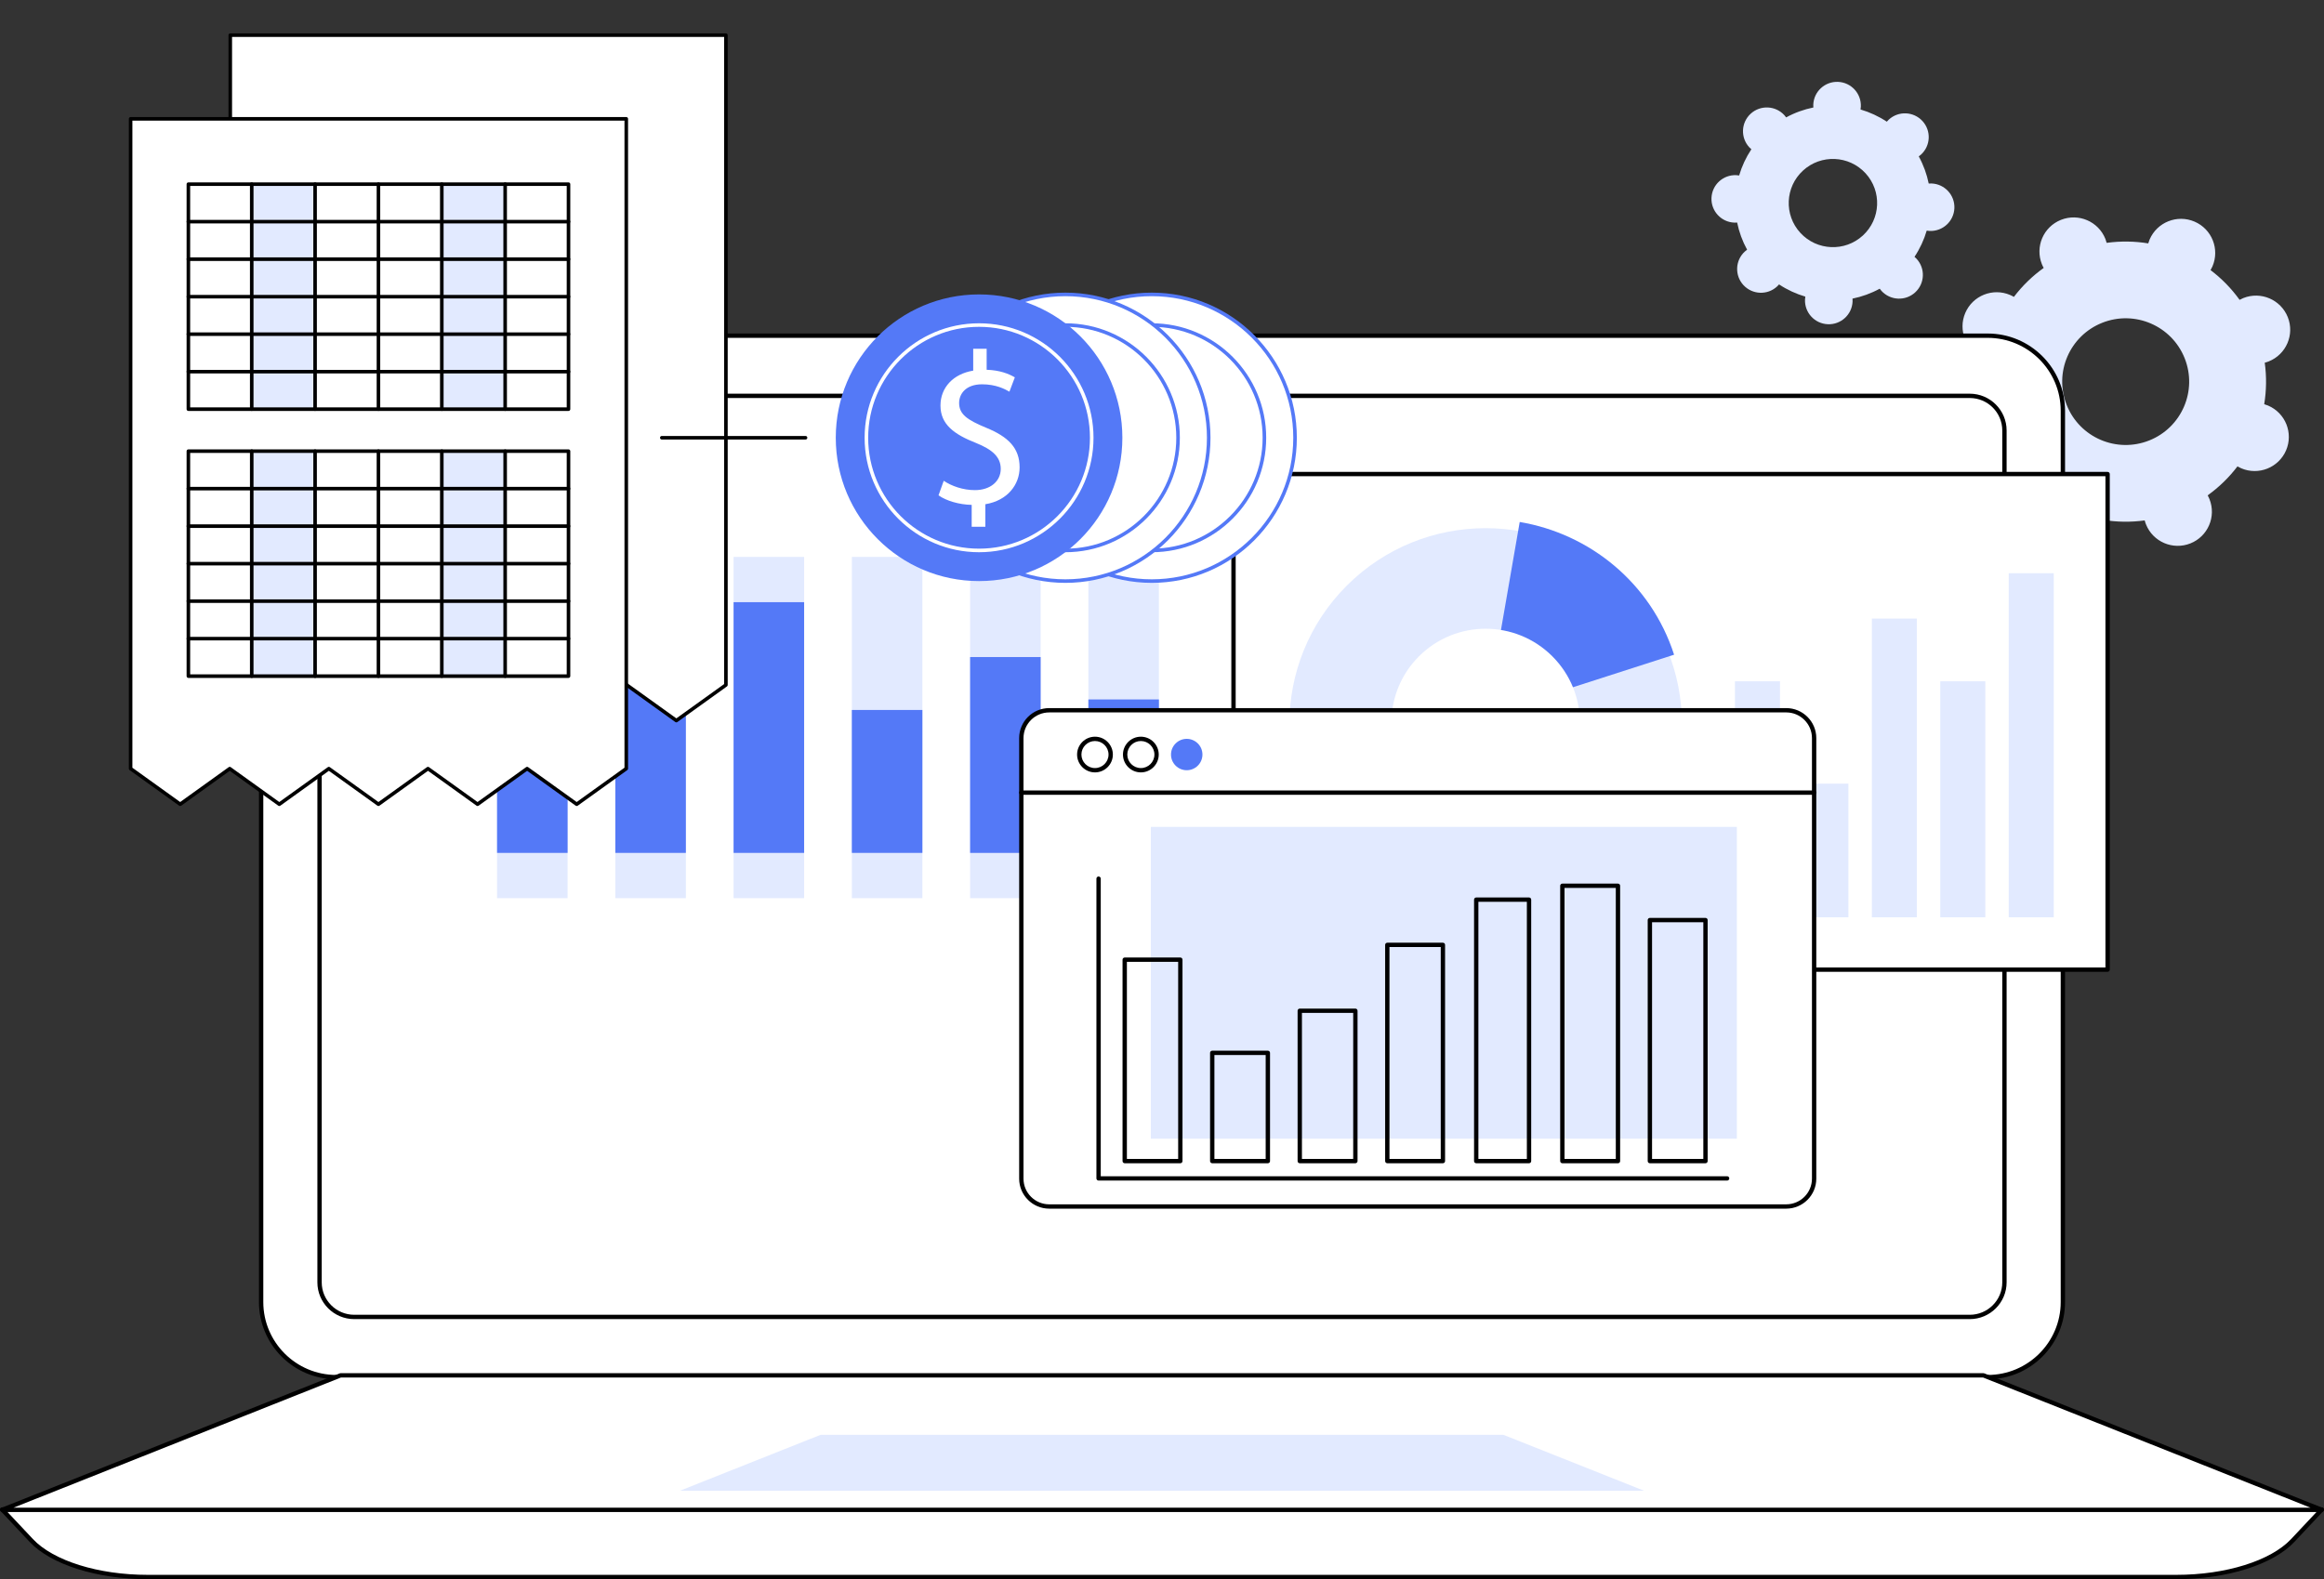 <svg xmlns="http://www.w3.org/2000/svg" width="487" height="331" viewBox="0 0 487 331" fill="none"><rect x="0" y="0" width="487" height="331" fill="#333333" stroke="none"/><g clip-path="url(#clip0_2402_680)"><path d="M400.484 155.52C400.323 155.139 400.135 154.777 399.933 154.426C403.273 151.934 406.166 148.987 408.558 145.71C408.911 145.905 409.277 146.089 409.661 146.245C414.821 148.342 420.703 145.866 422.802 140.717C424.901 135.567 422.418 129.693 417.26 127.598C416.876 127.442 416.486 127.318 416.096 127.213C416.676 123.201 416.664 119.073 416.018 114.96C416.408 114.848 416.794 114.721 417.178 114.56C422.311 112.402 424.715 106.496 422.55 101.374C420.385 96.251 414.47 93.847 409.339 96.006C408.957 96.167 408.593 96.354 408.243 96.556C405.743 93.221 402.792 90.331 399.508 87.944C399.704 87.592 399.888 87.227 400.044 86.844C402.144 81.695 399.661 75.821 394.503 73.726C389.343 71.629 383.46 74.105 381.361 79.254C381.204 79.637 381.083 80.027 380.975 80.416C376.955 79.835 372.82 79.845 368.701 80.492C368.589 80.103 368.461 79.718 368.3 79.335C366.135 74.212 360.22 71.808 355.089 73.967C349.956 76.125 347.551 82.031 349.716 87.153C349.877 87.534 350.065 87.897 350.267 88.247C346.928 90.739 344.034 93.687 341.642 96.964C341.289 96.768 340.924 96.585 340.54 96.428C335.38 94.331 329.497 96.807 327.398 101.957C325.299 107.106 327.782 112.98 332.94 115.075C333.324 115.232 333.714 115.355 334.104 115.46C333.524 119.473 333.535 123.6 334.183 127.714C333.793 127.825 333.407 127.953 333.023 128.113C327.89 130.274 325.483 136.177 327.648 141.302C329.813 146.424 335.729 148.828 340.86 146.669C341.241 146.509 341.605 146.321 341.956 146.119C344.455 149.454 347.407 152.344 350.69 154.731C350.494 155.083 350.311 155.448 350.154 155.831C348.055 160.98 350.538 166.855 355.696 168.95C360.856 171.046 366.738 168.571 368.837 163.421C368.994 163.038 369.116 162.649 369.223 162.26C373.244 162.84 377.378 162.83 381.497 162.183C381.609 162.573 381.737 162.958 381.898 163.341C384.063 168.463 389.978 170.867 395.109 168.709C400.245 166.548 402.649 160.645 400.484 155.52ZM357.842 128.597C353.824 119.083 358.29 108.119 367.821 104.109C377.353 100.099 388.338 104.562 392.356 114.076C396.375 123.59 391.908 134.554 382.377 138.564C372.847 142.575 361.861 138.111 357.842 128.597Z" fill="#E2EAFF"></path><path d="M462.997 104.612C462.888 104.338 462.76 104.078 462.621 103.827C465.026 102.103 467.121 100.049 468.865 97.755C469.113 97.899 469.371 98.035 469.641 98.15C473.276 99.709 477.488 98.031 479.049 94.403C480.609 90.776 478.927 86.572 475.292 85.013C475.022 84.898 474.747 84.805 474.471 84.723C474.937 81.88 474.987 78.951 474.582 76.022C474.861 75.948 475.137 75.864 475.41 75.755C479.084 74.292 480.873 70.132 479.406 66.465C477.938 62.799 473.773 61.011 470.099 62.473C469.825 62.583 469.567 62.71 469.313 62.848C467.585 60.447 465.527 58.354 463.228 56.615C463.373 56.368 463.507 56.111 463.624 55.841C465.185 52.214 463.503 48.008 459.868 46.451C456.233 44.892 452.021 46.57 450.46 50.197C450.345 50.467 450.252 50.741 450.171 51.017C447.325 50.55 444.388 50.502 441.455 50.904C441.381 50.626 441.296 50.35 441.187 50.076C439.719 46.407 435.554 44.622 431.88 46.084C428.206 47.547 426.417 51.707 427.884 55.373C427.994 55.648 428.122 55.907 428.26 56.158C425.856 57.882 423.759 59.936 422.017 62.23C421.769 62.086 421.511 61.95 421.24 61.835C417.606 60.276 413.393 61.954 411.833 65.582C410.272 69.209 411.955 73.413 415.589 74.972C415.86 75.087 416.134 75.18 416.411 75.262C415.944 78.105 415.895 81.034 416.299 83.963C416.021 84.037 415.744 84.121 415.472 84.231C411.798 85.693 410.008 89.853 411.476 93.52C412.943 97.186 417.108 98.974 420.782 97.512C421.057 97.403 421.315 97.275 421.569 97.137C423.296 99.538 425.354 101.631 427.653 103.37C427.509 103.617 427.375 103.874 427.257 104.144C425.697 107.771 427.379 111.975 431.013 113.534C434.648 115.094 438.861 113.415 440.421 109.788C440.537 109.518 440.63 109.244 440.71 108.968C443.556 109.435 446.493 109.485 449.426 109.081C449.501 109.359 449.585 109.635 449.695 109.909C451.162 113.576 455.327 115.363 459.001 113.901C462.675 112.439 464.464 108.28 462.997 104.612ZM433.09 84.912C430.365 78.103 433.688 70.379 440.512 67.662C447.333 64.945 455.073 68.263 457.796 75.073C460.52 81.882 457.197 89.606 450.374 92.323C443.55 95.042 435.812 91.724 433.09 84.912Z" fill="#E2EAFF"></path><path d="M401.628 54.251C401.49 54.101 401.341 53.963 401.188 53.833C402.327 52.117 403.182 50.263 403.748 48.34C403.946 48.373 404.146 48.397 404.35 48.406C407.104 48.523 409.43 46.391 409.545 43.643C409.663 40.896 407.525 38.574 404.773 38.457C404.569 38.449 404.367 38.455 404.167 38.471C403.766 36.506 403.071 34.587 402.082 32.78C402.245 32.663 402.404 32.539 402.555 32.401C404.583 30.541 404.718 27.392 402.854 25.367C400.99 23.343 397.834 23.207 395.805 25.067C395.655 25.205 395.516 25.353 395.386 25.505C393.665 24.368 391.807 23.516 389.88 22.949C389.913 22.752 389.937 22.552 389.946 22.348C390.063 19.6 387.925 17.279 385.174 17.161C382.42 17.044 380.094 19.176 379.979 21.924C379.97 22.127 379.977 22.329 379.993 22.529C378.024 22.929 376.1 23.621 374.29 24.607C374.173 24.445 374.049 24.286 373.911 24.136C372.047 22.111 368.891 21.975 366.862 23.835C364.833 25.695 364.699 28.844 366.563 30.869C366.701 31.019 366.85 31.157 367.002 31.287C365.863 33.003 365.009 34.857 364.443 36.78C364.245 36.747 364.045 36.723 363.84 36.715C361.087 36.597 358.761 38.729 358.645 41.477C358.528 44.224 360.666 46.546 363.417 46.663C363.622 46.671 363.824 46.665 364.024 46.649C364.424 48.614 365.12 50.533 366.109 52.34C365.946 52.457 365.787 52.581 365.636 52.719C363.607 54.579 363.473 57.728 365.337 59.753C367.2 61.777 370.356 61.913 372.385 60.053C372.536 59.915 372.674 59.767 372.804 59.615C374.526 60.752 376.383 61.604 378.311 62.171C378.278 62.368 378.253 62.568 378.245 62.772C378.127 65.52 380.266 67.841 383.017 67.959C385.77 68.076 388.096 65.944 388.212 63.197C388.22 62.993 388.212 62.791 388.197 62.591C390.166 62.191 392.09 61.499 393.9 60.513C394.018 60.675 394.142 60.834 394.28 60.984C396.144 63.009 399.3 63.145 401.329 61.285C403.357 59.427 403.492 56.278 401.628 54.251ZM377.273 48.811C373.811 45.05 374.059 39.203 377.828 35.748C381.595 32.296 387.456 32.546 390.918 36.307C394.379 40.068 394.131 45.915 390.363 49.37C386.596 52.824 380.734 52.572 377.273 48.811Z" fill="#E2EAFF"></path><path d="M416.515 288.652H70.485C61.779 288.652 54.721 281.607 54.721 272.919V86.093C54.721 77.405 61.779 70.361 70.485 70.361H416.515C425.221 70.361 432.28 77.405 432.28 86.093V272.919C432.28 281.607 425.221 288.652 416.515 288.652Z" fill="white"></path><path d="M416.516 289.105H70.486C61.543 289.105 54.268 281.844 54.268 272.919V86.093C54.268 77.168 61.543 69.907 70.486 69.907H416.516C425.459 69.907 432.735 77.168 432.735 86.093V272.919C432.735 281.844 425.459 289.105 416.516 289.105ZM70.486 70.814C62.045 70.814 55.176 77.669 55.176 86.093V272.919C55.176 281.344 62.045 288.199 70.486 288.199H416.516C424.958 288.199 431.827 281.344 431.827 272.919V86.093C431.827 77.669 424.958 70.814 416.516 70.814H70.486Z" fill="black"></path><path d="M412.77 276.038H74.228C70.216 276.038 66.963 272.792 66.963 268.788V90.225C66.963 86.221 70.216 82.974 74.228 82.974H412.768C416.78 82.974 420.033 86.221 420.033 90.225V268.785C420.035 272.792 416.782 276.038 412.77 276.038Z" fill="white"></path><path d="M412.771 276.491H74.229C69.973 276.491 66.51 273.035 66.51 268.788V90.225C66.51 85.978 69.973 82.521 74.229 82.521H412.771C417.026 82.521 420.49 85.978 420.49 90.225V268.785C420.49 273.035 417.026 276.491 412.771 276.491ZM74.229 83.427C70.473 83.427 67.418 86.478 67.418 90.225V268.785C67.418 272.534 70.473 275.583 74.229 275.583H412.771C416.527 275.583 419.582 272.532 419.582 268.785V90.225C419.582 86.476 416.527 83.427 412.771 83.427H74.229Z" fill="black"></path><path d="M456.097 330.547H30.905C20.447 330.547 10.942 327.562 6.569 322.905L0.455 316.394H486.547L480.433 322.905C476.06 327.562 466.555 330.547 456.097 330.547Z" fill="white"></path><path d="M456.097 331H30.905C20.362 331 10.678 327.943 6.236 323.214L0.122 316.703C-0.001 316.571 -0.034 316.38 0.038 316.213C0.11 316.048 0.273 315.941 0.455 315.941H486.547C486.728 315.941 486.891 316.048 486.964 316.213C487.036 316.378 487.003 316.571 486.879 316.703L480.765 323.214C476.324 327.943 466.639 331 456.097 331ZM1.503 316.847L6.901 322.594C11.179 327.15 20.601 330.094 30.907 330.094H456.099C466.404 330.094 475.826 327.15 480.105 322.594L485.502 316.847H1.503Z" fill="black"></path><path d="M486.53 316.466H0.471L71.352 288.281H415.648L486.53 316.466Z" fill="white"></path><path d="M486.53 316.92H0.472C0.255 316.92 0.067 316.765 0.026 316.553C-0.015 316.339 0.102 316.127 0.304 316.046L71.184 287.861C71.237 287.84 71.293 287.828 71.351 287.828H415.647C415.705 287.828 415.762 287.838 415.814 287.861L486.696 316.046C486.898 316.127 487.013 316.339 486.974 316.553C486.935 316.765 486.747 316.92 486.53 316.92ZM2.839 316.013H484.165L415.564 288.734H71.44L2.839 316.013Z" fill="black"></path><path d="M344.509 312.46H142.492L171.951 300.747H315.05L344.509 312.46Z" fill="#E2EAFF"></path><path d="M118.942 116.734H104.16V188.258H118.942V116.734Z" fill="#E2EAFF"></path><path d="M143.726 116.734H128.943V188.258H143.726V116.734Z" fill="#E2EAFF"></path><path d="M168.507 116.734H153.725V188.258H168.507V116.734Z" fill="#E2EAFF"></path><path d="M193.29 116.734H178.508V188.258H193.29V116.734Z" fill="#E2EAFF"></path><path d="M218.071 116.734H203.289V188.258H218.071V116.734Z" fill="#E2EAFF"></path><path d="M242.855 116.734H228.072V188.258H242.855V116.734Z" fill="#E2EAFF"></path><path d="M118.942 148.812H104.16V178.771H118.942V148.812Z" fill="#5479F7"></path><path d="M143.726 139.714H128.943V178.771H143.726V139.714Z" fill="#5479F7"></path><path d="M168.507 126.219H153.725V178.771H168.507V126.219Z" fill="#5479F7"></path><path d="M193.29 148.812H178.508V178.771H193.29V148.812Z" fill="#5479F7"></path><path d="M218.071 137.72H203.289V178.773H218.071V137.72Z" fill="#5479F7"></path><path d="M242.855 146.608H228.072V178.773H242.855V146.608Z" fill="#5479F7"></path><path d="M441.652 203.241V99.364L258.484 99.364V203.241L441.652 203.241Z" fill="white"></path><path d="M441.654 203.694H258.485C258.236 203.694 258.031 203.492 258.031 203.24V99.366C258.031 99.117 258.234 98.913 258.485 98.913H441.654C441.904 98.913 442.108 99.114 442.108 99.366V203.242C442.108 203.492 441.904 203.694 441.654 203.694ZM258.939 202.787H441.2V99.817H258.939V202.787Z" fill="black"></path><path d="M340.404 180.765C356.465 164.738 356.465 138.753 340.404 122.726C324.344 106.699 298.306 106.699 282.245 122.726C266.185 138.753 266.185 164.738 282.245 180.765C298.306 196.793 324.344 196.793 340.404 180.765Z" fill="#E2EAFF"></path><path d="M318.46 109.409C333.143 111.883 345.948 122.18 350.81 137.228L311.432 149.902L318.46 109.409Z" fill="#5479F7"></path><path d="M325.289 165.432C333.002 157.735 333.002 145.255 325.289 137.558C317.576 129.861 305.071 129.861 297.358 137.558C289.645 145.255 289.645 157.735 297.358 165.432C305.071 173.129 317.576 173.129 325.289 165.432Z" fill="white"></path><path d="M373.001 142.8H363.566V192.272H373.001V142.8Z" fill="#E2EAFF"></path><path d="M387.341 164.258H377.906V192.272H387.341V164.258Z" fill="#E2EAFF"></path><path d="M401.684 129.654H392.25V192.272H401.684V129.654Z" fill="#E2EAFF"></path><path d="M416.024 142.8H406.59V192.272H416.024V142.8Z" fill="#E2EAFF"></path><path d="M430.368 120.151H420.934V192.272H430.368V120.151Z" fill="#E2EAFF"></path><path d="M374.311 148.874H219.869C216.64 148.874 214.025 151.486 214.025 154.705V166.132V174.095V247.051C214.025 250.273 216.643 252.882 219.869 252.882H374.311C377.539 252.882 380.154 250.271 380.154 247.051V174.095V166.132V154.705C380.156 151.486 377.539 148.874 374.311 148.874Z" fill="white"></path><path d="M374.31 253.338H219.868C216.394 253.338 213.568 250.518 213.568 247.053V154.705C213.568 151.238 216.394 148.421 219.868 148.421H374.31C377.783 148.421 380.609 151.24 380.609 154.705V247.051C380.609 250.518 377.783 253.338 374.31 253.338ZM219.868 149.327C216.896 149.327 214.477 151.741 214.477 154.707V247.053C214.477 250.019 216.896 252.433 219.868 252.433H374.31C377.282 252.433 379.701 250.019 379.701 247.053V154.705C379.701 151.739 377.282 149.325 374.31 149.325H219.868V149.327Z" fill="black"></path><path d="M380.155 166.587H214.024C213.775 166.587 213.57 166.386 213.57 166.134C213.57 165.885 213.773 165.681 214.024 165.681H380.155C380.404 165.681 380.609 165.883 380.609 166.134C380.609 166.384 380.404 166.587 380.155 166.587Z" fill="black"></path><path d="M229.455 161.896C227.389 161.896 225.707 160.217 225.707 158.155C225.707 156.093 227.389 154.415 229.455 154.415C231.521 154.415 233.203 156.093 233.203 158.155C233.203 160.217 231.523 161.896 229.455 161.896ZM229.455 155.321C227.889 155.321 226.615 156.592 226.615 158.155C226.615 159.718 227.889 160.989 229.455 160.989C231.022 160.989 232.295 159.718 232.295 158.155C232.295 156.592 231.022 155.321 229.455 155.321Z" fill="black"></path><path d="M239.068 161.896C237.002 161.896 235.32 160.217 235.32 158.155C235.32 156.093 237.002 154.415 239.068 154.415C241.135 154.415 242.817 156.093 242.817 158.155C242.817 160.217 241.135 161.896 239.068 161.896ZM239.068 155.321C237.502 155.321 236.228 156.592 236.228 158.155C236.228 159.718 237.502 160.989 239.068 160.989C240.635 160.989 241.909 159.718 241.909 158.155C241.909 156.592 240.635 155.321 239.068 155.321Z" fill="black"></path><path d="M251.009 160.48C252.296 159.197 252.296 157.115 251.009 155.832C249.723 154.548 247.637 154.548 246.351 155.832C245.064 157.115 245.064 159.197 246.351 160.48C247.637 161.764 249.723 161.764 251.009 160.48Z" fill="#5479F7"></path><path d="M363.965 173.321H241.164V238.676H363.965V173.321Z" fill="#E2EAFF"></path><path d="M361.923 247.453H230.212C229.962 247.453 229.758 247.251 229.758 247V184.171C229.758 183.922 229.96 183.718 230.212 183.718C230.462 183.718 230.666 183.92 230.666 184.171V246.546H361.923C362.173 246.546 362.377 246.748 362.377 247C362.377 247.251 362.175 247.453 361.923 247.453Z" fill="black"></path><path d="M247.34 243.822H235.686C235.437 243.822 235.232 243.62 235.232 243.368V201.15C235.232 200.901 235.435 200.697 235.686 200.697H247.34C247.59 200.697 247.794 200.899 247.794 201.15V243.368C247.794 243.62 247.592 243.822 247.34 243.822ZM236.143 242.915H246.888V201.603H236.143V242.915Z" fill="black"></path><path d="M265.682 243.821H254.028C253.779 243.821 253.574 243.62 253.574 243.368V220.684C253.574 220.435 253.776 220.231 254.028 220.231H265.682C265.931 220.231 266.136 220.433 266.136 220.684V243.368C266.136 243.62 265.931 243.821 265.682 243.821ZM254.482 242.915H265.227V221.137H254.482V242.915Z" fill="black"></path><path d="M284.021 243.821H272.37C272.12 243.821 271.916 243.62 271.916 243.368V211.858C271.916 211.609 272.118 211.405 272.37 211.405H284.021C284.271 211.405 284.475 211.607 284.475 211.858V243.37C284.475 243.62 284.273 243.821 284.021 243.821ZM272.824 242.915H283.569V212.312H272.824V242.915Z" fill="black"></path><path d="M302.365 243.821H290.714C290.464 243.821 290.26 243.619 290.26 243.368V198.05C290.26 197.801 290.462 197.597 290.714 197.597H302.365C302.615 197.597 302.819 197.799 302.819 198.05V243.368C302.819 243.619 302.615 243.821 302.365 243.821ZM291.166 242.915H301.911V198.503H291.166V242.915Z" fill="black"></path><path d="M320.412 243.821H309.347C309.097 243.821 308.893 243.62 308.893 243.368V188.569C308.893 188.32 309.095 188.116 309.347 188.116H320.412C320.661 188.116 320.866 188.318 320.866 188.569V243.368C320.866 243.62 320.661 243.821 320.412 243.821ZM309.801 242.915H319.958V189.022H309.801V242.915Z" fill="black"></path><path d="M339.049 243.822H327.395C327.146 243.822 326.941 243.62 326.941 243.368V185.661C326.941 185.411 327.144 185.208 327.395 185.208H339.049C339.299 185.208 339.503 185.409 339.503 185.661V243.37C339.503 243.62 339.299 243.822 339.049 243.822ZM327.85 242.915H338.595V186.114H327.85V242.915Z" fill="black"></path><path d="M357.389 243.821H345.735C345.486 243.821 345.281 243.62 345.281 243.368V192.849C345.281 192.6 345.484 192.396 345.735 192.396H357.389C357.638 192.396 357.843 192.598 357.843 192.849V243.37C357.843 243.62 357.64 243.821 357.389 243.821ZM346.191 242.915H356.937V193.302H346.191V242.915Z" fill="black"></path><path d="M152.119 7.373V143.573L141.732 151.035L131.342 143.573L120.955 151.035L110.569 143.573L100.181 151.035L89.796 143.573L79.41 151.035L69.024 143.573L58.64 151.035L48.254 143.573V7.373H152.119Z" fill="white"></path><path d="M100.181 151.407C100.105 151.407 100.029 151.384 99.964 151.338L89.795 144.034L79.628 151.338C79.498 151.431 79.323 151.431 79.193 151.338L69.025 144.034L58.858 151.338C58.727 151.431 58.553 151.431 58.423 151.338L48.037 143.876C47.938 143.807 47.881 143.693 47.881 143.573V7.373C47.881 7.166 48.047 7 48.254 7H152.119C152.325 7 152.491 7.166 152.491 7.373V143.573C152.491 143.693 152.434 143.805 152.336 143.876L141.946 151.338C141.816 151.431 141.641 151.431 141.511 151.338L131.34 144.034L121.171 151.338C121.041 151.431 120.866 151.431 120.736 151.338L110.567 144.034L100.398 151.338C100.334 151.384 100.257 151.407 100.181 151.407ZM131.342 143.2C131.418 143.2 131.494 143.224 131.559 143.27L141.73 150.574L151.746 143.381V7.745H48.626V143.381L58.639 150.574L68.807 143.27C68.937 143.176 69.112 143.176 69.242 143.27L79.409 150.574L89.577 143.27C89.706 143.176 89.882 143.176 90.012 143.27L100.181 150.574L110.35 143.27C110.481 143.176 110.655 143.176 110.785 143.27L120.954 150.574L131.123 143.27C131.19 143.224 131.266 143.2 131.342 143.2Z" fill="black"></path><path d="M241.352 121.798C257.936 121.798 271.381 108.347 271.381 91.754C271.381 75.16 257.936 61.709 241.352 61.709C224.767 61.709 211.322 75.16 211.322 91.754C211.322 108.347 224.767 121.798 241.352 121.798Z" fill="white"></path><path d="M241.351 122.171C224.587 122.171 210.947 108.526 210.947 91.754C210.947 74.981 224.586 61.336 241.351 61.336C258.115 61.336 271.755 74.981 271.755 91.754C271.755 108.526 258.116 122.171 241.351 122.171ZM241.351 62.082C224.999 62.082 211.694 75.393 211.694 91.754C211.694 108.114 224.999 121.426 241.351 121.426C257.703 121.426 271.008 108.114 271.008 91.754C271.008 75.393 257.705 62.082 241.351 62.082Z" fill="#5479F7"></path><path d="M241.351 115.375C254.39 115.375 264.96 104.799 264.96 91.754C264.96 78.708 254.39 68.133 241.351 68.133C228.312 68.133 217.742 78.708 217.742 91.754C217.742 104.799 228.312 115.375 241.351 115.375Z" fill="white"></path><path d="M241.351 115.749C228.126 115.749 217.367 104.985 217.367 91.755C217.367 78.525 228.126 67.762 241.351 67.762C254.576 67.762 265.334 78.525 265.334 91.755C265.334 104.985 254.576 115.749 241.351 115.749ZM241.351 68.505C228.537 68.505 218.114 78.935 218.114 91.754C218.114 104.574 228.537 115.002 241.351 115.002C254.164 115.002 264.587 104.572 264.587 91.754C264.589 78.935 254.164 68.505 241.351 68.505Z" fill="#5479F7"></path><path d="M223.258 121.798C239.843 121.798 253.287 108.347 253.287 91.754C253.287 75.16 239.843 61.709 223.258 61.709C206.673 61.709 193.229 75.16 193.229 91.754C193.229 108.347 206.673 121.798 223.258 121.798Z" fill="white"></path><path d="M223.257 122.171C206.494 122.171 192.854 108.526 192.854 91.754C192.854 74.981 206.492 61.336 223.257 61.336C240.021 61.336 253.661 74.981 253.661 91.754C253.661 108.526 240.023 122.171 223.257 122.171ZM223.257 62.082C206.905 62.082 193.601 75.393 193.601 91.754C193.601 108.114 206.905 121.426 223.257 121.426C239.611 121.426 252.916 108.114 252.916 91.754C252.916 75.393 239.611 62.082 223.257 62.082Z" fill="#5479F7"></path><path d="M223.258 115.375C236.297 115.375 246.867 104.799 246.867 91.754C246.867 78.708 236.297 68.133 223.258 68.133C210.219 68.133 199.648 78.708 199.648 91.754C199.648 104.799 210.219 115.375 223.258 115.375Z" fill="white"></path><path d="M223.257 115.749C210.034 115.749 199.275 104.985 199.275 91.755C199.275 78.525 210.034 67.762 223.257 67.762C236.482 67.762 247.241 78.525 247.241 91.755C247.241 104.985 236.482 115.749 223.257 115.749ZM223.257 68.505C210.444 68.505 200.021 78.935 200.021 91.754C200.021 104.574 210.444 115.002 223.257 115.002C236.071 115.002 246.494 104.572 246.494 91.754C246.495 78.935 236.071 68.505 223.257 68.505Z" fill="#5479F7"></path><path d="M205.166 121.798C221.751 121.798 235.195 108.347 235.195 91.754C235.195 75.16 221.751 61.709 205.166 61.709C188.581 61.709 175.137 75.16 175.137 91.754C175.137 108.347 188.581 121.798 205.166 121.798Z" fill="#5479F7"></path><path d="M205.165 115.749C191.94 115.749 181.182 104.985 181.182 91.755C181.182 78.525 191.94 67.762 205.165 67.762C218.388 67.762 229.147 78.525 229.147 91.755C229.147 104.985 218.388 115.749 205.165 115.749ZM205.165 68.505C192.352 68.505 181.929 78.935 181.929 91.754C181.929 104.574 192.352 115.002 205.165 115.002C217.978 115.002 228.402 104.572 228.402 91.754C228.402 78.935 217.977 68.505 205.165 68.505Z" fill="white"></path><path d="M203.62 110.415V105.824C200.986 105.778 198.259 104.96 196.67 103.823L197.761 100.777C199.397 101.868 201.759 102.732 204.303 102.732C207.528 102.732 209.709 100.869 209.709 98.277C209.709 95.777 207.937 94.232 204.574 92.868C199.939 91.05 197.078 88.959 197.078 85.005C197.078 81.232 199.758 78.368 203.939 77.687V73.096H206.756V77.505C209.482 77.597 211.345 78.324 212.663 79.096L211.526 82.096C210.572 81.551 208.709 80.551 205.802 80.551C202.304 80.551 200.986 82.642 200.986 84.461C200.986 86.824 202.667 88.006 206.62 89.643C211.301 91.552 213.662 93.915 213.662 97.962C213.662 101.553 211.164 104.918 206.483 105.69V110.418H203.62V110.415Z" fill="white"></path><path d="M168.804 92.126H138.681C138.475 92.126 138.309 91.96 138.309 91.754C138.309 91.547 138.475 91.381 138.681 91.381H168.804C169.01 91.381 169.176 91.547 169.176 91.754C169.176 91.96 169.01 92.126 168.804 92.126Z" fill="black"></path><path d="M131.238 24.907V161.107L120.849 168.567L110.46 161.107L100.072 168.567L89.686 161.107L79.299 168.567L68.913 161.107L58.527 168.567L48.143 161.107L37.759 168.567L27.373 161.107V24.907H131.238Z" fill="white"></path><path d="M120.849 168.94C120.772 168.94 120.696 168.916 120.632 168.871L110.461 161.566L100.292 168.871C100.162 168.964 99.987 168.964 99.857 168.871L89.688 161.566L79.519 168.871C79.388 168.964 79.214 168.964 79.083 168.871L68.914 161.566L58.747 168.871C58.617 168.964 58.442 168.964 58.312 168.871L48.144 161.566L37.977 168.871C37.847 168.964 37.67 168.964 37.542 168.871L27.156 161.409C27.058 161.339 27 161.226 27 161.106V24.907C27 24.7 27.166 24.534 27.373 24.534H131.238C131.445 24.534 131.611 24.7 131.611 24.907V161.107C131.611 161.227 131.553 161.339 131.455 161.41L121.066 168.872C121.001 168.918 120.925 168.94 120.849 168.94ZM110.459 160.733C110.536 160.733 110.612 160.757 110.676 160.802L120.847 168.107L130.862 160.914V25.28H27.742V160.916L37.755 168.108L47.922 160.804C48.053 160.711 48.227 160.711 48.358 160.804L58.525 168.108L68.692 160.804C68.823 160.711 68.997 160.711 69.128 160.804L79.297 168.108L89.466 160.804C89.596 160.711 89.771 160.711 89.901 160.804L100.07 168.108L110.239 160.804C110.307 160.757 110.383 160.733 110.459 160.733Z" fill="black"></path><path d="M66.06 38.439H52.777V85.596H66.06V38.439Z" fill="#E2EAFF"></path><path d="M66.06 94.398H52.777V141.555H66.06V94.398Z" fill="#E2EAFF"></path><path d="M105.958 38.439H92.676V85.596H105.958V38.439Z" fill="#E2EAFF"></path><path d="M105.958 94.398H92.676V141.555H105.958V94.398Z" fill="#E2EAFF"></path><path d="M119.133 86.135H39.476C39.27 86.135 39.103 85.969 39.103 85.762V38.605C39.103 38.398 39.27 38.232 39.476 38.232H119.133C119.339 38.232 119.505 38.398 119.505 38.605V85.762C119.505 85.967 119.339 86.135 119.133 86.135ZM39.849 85.389H118.76V38.977H39.849V85.389Z" fill="black"></path><path d="M119.133 78.274H39.476C39.27 78.274 39.103 78.108 39.103 77.902C39.103 77.695 39.27 77.529 39.476 77.529H119.133C119.339 77.529 119.505 77.695 119.505 77.902C119.505 78.108 119.339 78.274 119.133 78.274Z" fill="black"></path><path d="M119.133 70.414H39.476C39.27 70.414 39.103 70.248 39.103 70.042C39.103 69.835 39.27 69.669 39.476 69.669H119.133C119.339 69.669 119.505 69.835 119.505 70.042C119.505 70.248 119.339 70.414 119.133 70.414Z" fill="black"></path><path d="M119.133 62.556H39.476C39.27 62.556 39.103 62.39 39.103 62.183C39.103 61.977 39.27 61.81 39.476 61.81H119.133C119.339 61.81 119.505 61.977 119.505 62.183C119.505 62.388 119.339 62.556 119.133 62.556Z" fill="black"></path><path d="M119.133 54.696H39.476C39.27 54.696 39.103 54.53 39.103 54.323C39.103 54.116 39.27 53.95 39.476 53.95H119.133C119.339 53.95 119.505 54.116 119.505 54.323C119.505 54.53 119.339 54.696 119.133 54.696Z" fill="black"></path><path d="M119.133 46.836H39.476C39.27 46.836 39.103 46.67 39.103 46.463C39.103 46.256 39.27 46.09 39.476 46.09H119.133C119.339 46.09 119.505 46.256 119.505 46.463C119.505 46.67 119.339 46.836 119.133 46.836Z" fill="black"></path><path d="M105.857 86.135C105.65 86.135 105.484 85.969 105.484 85.762V38.605C105.484 38.398 105.65 38.232 105.857 38.232C106.064 38.232 106.23 38.398 106.23 38.605V85.762C106.23 85.967 106.062 86.135 105.857 86.135Z" fill="black"></path><path d="M92.582 86.135C92.375 86.135 92.209 85.969 92.209 85.762V38.605C92.209 38.398 92.375 38.232 92.582 38.232C92.788 38.232 92.954 38.398 92.954 38.605V85.762C92.954 85.967 92.787 86.135 92.582 86.135Z" fill="black"></path><path d="M79.304 86.135C79.098 86.135 78.932 85.969 78.932 85.762V38.605C78.932 38.398 79.098 38.232 79.304 38.232C79.511 38.232 79.677 38.398 79.677 38.605V85.762C79.677 85.967 79.509 86.135 79.304 86.135Z" fill="black"></path><path d="M66.029 86.135C65.822 86.135 65.656 85.969 65.656 85.762V38.605C65.656 38.398 65.822 38.232 66.029 38.232C66.236 38.232 66.402 38.398 66.402 38.605V85.762C66.402 85.967 66.234 86.135 66.029 86.135Z" fill="black"></path><path d="M52.752 86.135C52.545 86.135 52.379 85.969 52.379 85.762V38.605C52.379 38.398 52.545 38.232 52.752 38.232C52.958 38.232 53.124 38.398 53.124 38.605V85.762C53.124 85.967 52.958 86.135 52.752 86.135Z" fill="black"></path><path d="M119.133 142.094H39.476C39.27 142.094 39.103 141.928 39.103 141.721V94.564C39.103 94.357 39.27 94.191 39.476 94.191H119.133C119.339 94.191 119.505 94.357 119.505 94.564V141.721C119.505 141.928 119.339 142.094 119.133 142.094ZM39.849 141.348H118.76V94.936H39.849V141.348Z" fill="black"></path><path d="M119.133 134.234H39.476C39.27 134.234 39.103 134.068 39.103 133.861C39.103 133.654 39.27 133.488 39.476 133.488H119.133C119.339 133.488 119.505 133.654 119.505 133.861C119.505 134.068 119.339 134.234 119.133 134.234Z" fill="black"></path><path d="M119.133 126.375H39.476C39.27 126.375 39.103 126.209 39.103 126.003C39.103 125.796 39.27 125.63 39.476 125.63H119.133C119.339 125.63 119.505 125.796 119.505 126.003C119.505 126.208 119.339 126.375 119.133 126.375Z" fill="black"></path><path d="M119.133 118.515H39.476C39.27 118.515 39.103 118.349 39.103 118.142C39.103 117.936 39.27 117.77 39.476 117.77H119.133C119.339 117.77 119.505 117.936 119.505 118.142C119.505 118.347 119.339 118.515 119.133 118.515Z" fill="black"></path><path d="M119.133 110.655H39.476C39.27 110.655 39.103 110.489 39.103 110.282C39.103 110.076 39.27 109.91 39.476 109.91H119.133C119.339 109.91 119.505 110.076 119.505 110.282C119.505 110.489 119.339 110.655 119.133 110.655Z" fill="black"></path><path d="M119.133 102.795H39.476C39.27 102.795 39.103 102.629 39.103 102.422C39.103 102.216 39.27 102.05 39.476 102.05H119.133C119.339 102.05 119.505 102.216 119.505 102.422C119.505 102.629 119.339 102.795 119.133 102.795Z" fill="black"></path><path d="M105.857 142.094C105.65 142.094 105.484 141.928 105.484 141.721V94.564C105.484 94.357 105.65 94.191 105.857 94.191C106.064 94.191 106.23 94.357 106.23 94.564V141.721C106.23 141.928 106.062 142.094 105.857 142.094Z" fill="black"></path><path d="M92.582 142.094C92.375 142.094 92.209 141.928 92.209 141.721V94.564C92.209 94.357 92.375 94.191 92.582 94.191C92.788 94.191 92.954 94.357 92.954 94.564V141.721C92.954 141.928 92.787 142.094 92.582 142.094Z" fill="black"></path><path d="M79.304 142.094C79.098 142.094 78.932 141.928 78.932 141.721V94.564C78.932 94.357 79.098 94.191 79.304 94.191C79.511 94.191 79.677 94.357 79.677 94.564V141.721C79.677 141.928 79.509 142.094 79.304 142.094Z" fill="black"></path><path d="M66.029 142.094C65.822 142.094 65.656 141.928 65.656 141.721V94.564C65.656 94.357 65.822 94.191 66.029 94.191C66.236 94.191 66.402 94.357 66.402 94.564V141.721C66.402 141.928 66.234 142.094 66.029 142.094Z" fill="black"></path><path d="M52.752 142.094C52.545 142.094 52.379 141.928 52.379 141.721V94.564C52.379 94.357 52.545 94.191 52.752 94.191C52.958 94.191 53.124 94.357 53.124 94.564V141.721C53.124 141.928 52.958 142.094 52.752 142.094Z" fill="black"></path></g><defs><clipPath id="clip0_2402_680"><rect width="487" height="331" fill="white"></rect></clipPath></defs></svg>